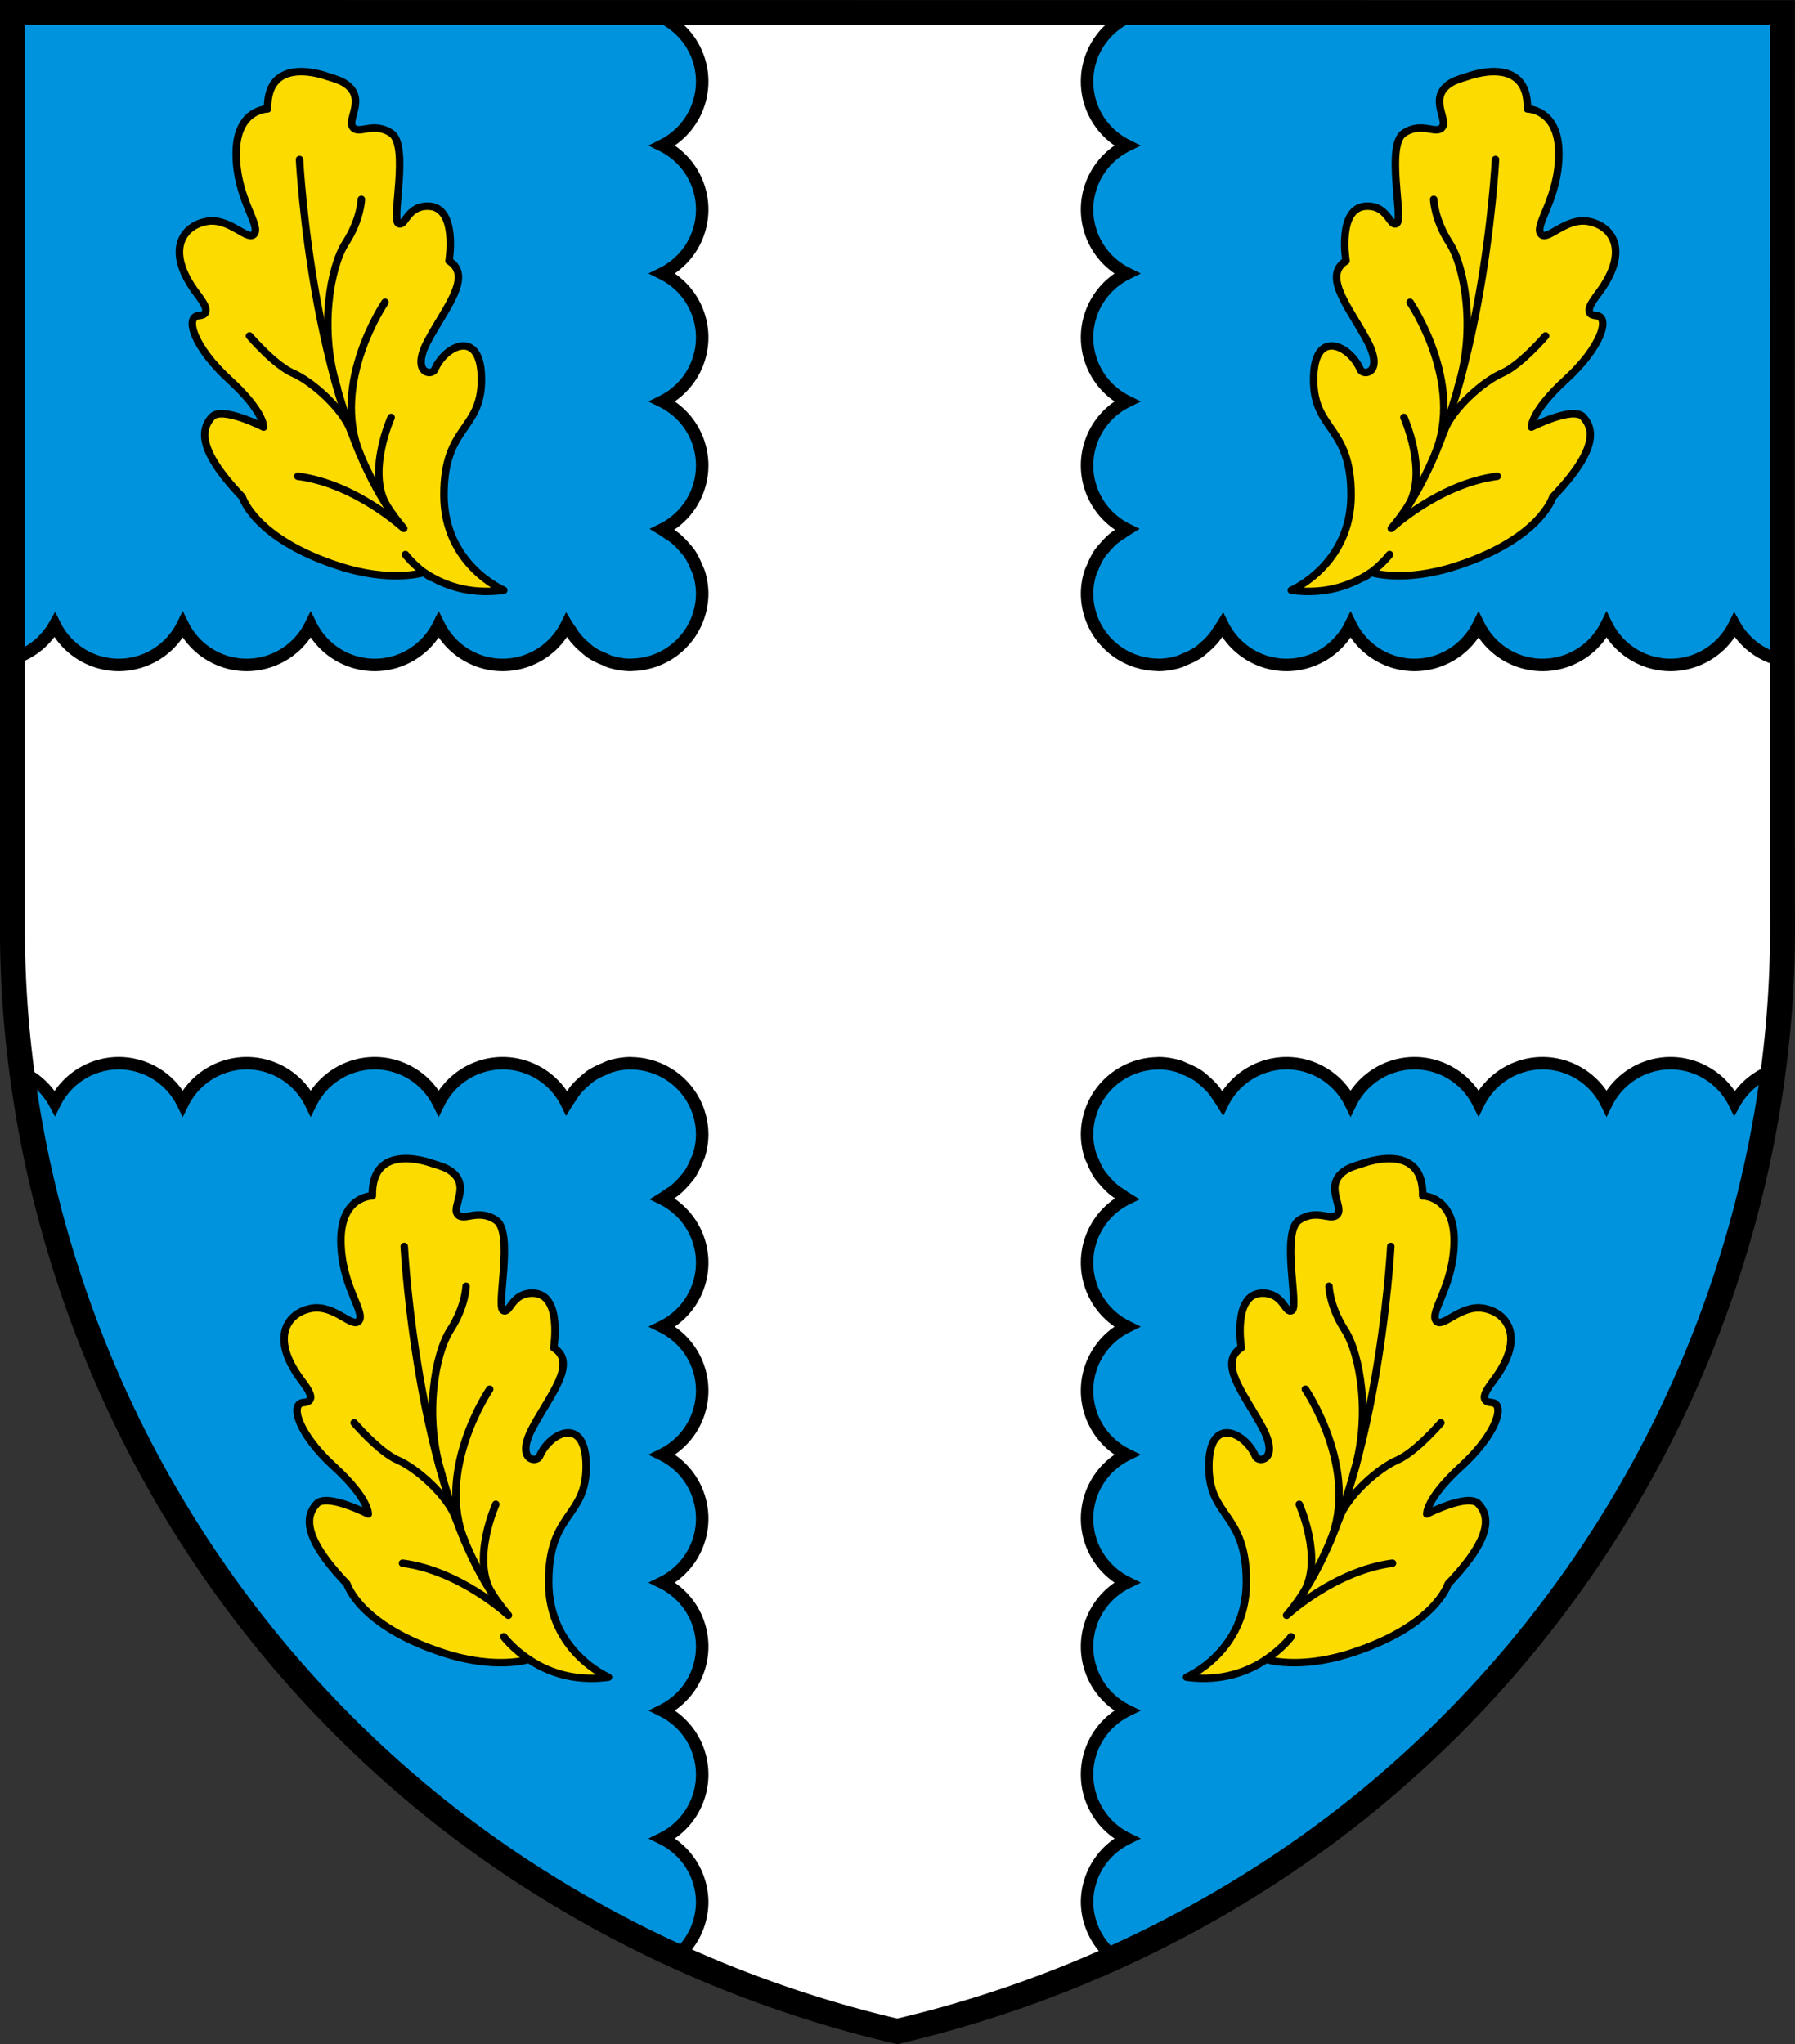 <?xml version="1.0" encoding="UTF-8"?>
<svg width="720" height="820" version="1.1" xmlns="http://www.w3.org/2000/svg">
 <rect width="100%" height="100%" fill="#333333" stroke="none"/>
 <g stroke="#000">
  <path d="M715.013 373.865c.095 67.607-15.822 135.21-45.264 196.28a454.71 454.71 0 0 1-126.27 158.03c-53.407 42.409-116.83 72.752-183.56 88.328-66.674-15.506-130.02-45.744-183.39-88.072A453.34 453.34 0 0 1 50.3 570.61C20.842 509.548 4.993 441.81 4.993 374.13V6.63l709.99.068s-.184 245.07.025 367.17z" fill="#0093dd"/>
  <path d="M266.143 6.656a28.68 28.68 0 0 1-.426.387 28.68 28.68 0 0 1 15.95 25.645 28.68 28.68 0 0 1-15.95 25.69 28.68 28.68 0 0 1 15.95 25.642 28.68 28.68 0 0 1-15.95 25.69 28.68 28.68 0 0 1 15.95 25.644 28.68 28.68 0 0 1-15.95 25.69 28.68 28.68 0 0 1 15.95 25.644 28.68 28.68 0 0 1-15.95 25.69 28.68 28.68 0 0 1 2.25 1.532 28.68 28.68 0 0 1 2.86 1.952 28.68 28.68 0 0 1 3.73 3.73 28.68 28.68 0 0 1 2.03 2.434 28.68 28.68 0 0 1 2.736 5.37 28.68 28.68 0 0 1 .984 2.216 28.68 28.68 0 0 1 1.36 8.408 28.68 28.68 0 0 1-5.485 16.865 28.68 28.68 0 0 1-.066.084 28.68 28.68 0 0 1-6.19 6.187 28.68 28.68 0 0 1-.275.194 28.68 28.68 0 0 1-7.586 3.865 28.68 28.68 0 0 1-.537.168 28.68 28.68 0 0 1-8.227 1.303 28.68 28.68 0 0 1-.338.052 28.68 28.68 0 0 1-8.463-1.38 28.68 28.68 0 0 1-2.03-.905 28.68 28.68 0 0 1-5.542-2.824 28.68 28.68 0 0 1-2.385-1.992 28.68 28.68 0 0 1-3.753-3.754 28.68 28.68 0 0 1-1.97-2.895 28.68 28.68 0 0 1-1.523-2.242 28.68 28.68 0 0 1-25.666 15.992 28.68 28.68 0 0 1-25.668-15.994 28.68 28.68 0 0 1-25.666 15.994 28.68 28.68 0 0 1-25.666-15.992 28.68 28.68 0 0 1-25.668 15.992 28.68 28.68 0 0 1-25.666-15.992 28.68 28.68 0 0 1-25.666 15.992 28.68 28.68 0 0 1-25.668-15.993A28.68 28.68 0 0 1 4.99 264.243v109.89c0 18.685 1.325 37.36 3.694 55.91a28.68 28.68 0 0 1 13.28 12.438 28.68 28.68 0 0 1 25.667-15.994 28.68 28.68 0 0 1 25.666 15.992 28.68 28.68 0 0 1 25.666-15.992 28.68 28.68 0 0 1 25.668 15.992 28.68 28.68 0 0 1 25.666-15.992 28.68 28.68 0 0 1 25.666 15.994 28.68 28.68 0 0 1 25.668-15.994 28.68 28.68 0 0 1 25.666 15.992 28.68 28.68 0 0 1 1.523-2.242 28.68 28.68 0 0 1 1.97-2.895 28.68 28.68 0 0 1 3.753-3.754 28.68 28.68 0 0 1 2.385-1.992 28.68 28.68 0 0 1 5.54-2.824 28.68 28.68 0 0 1 2.032-.904 28.68 28.68 0 0 1 8.463-1.381 28.68 28.68 0 0 1 .338.053 28.68 28.68 0 0 1 8.226 1.302 28.68 28.68 0 0 1 .537.168 28.68 28.68 0 0 1 7.586 3.865 28.68 28.68 0 0 1 .276.194 28.68 28.68 0 0 1 6.19 6.187 28.68 28.68 0 0 1 .065.084 28.68 28.68 0 0 1 5.485 16.865 28.68 28.68 0 0 1-1.36 8.409 28.68 28.68 0 0 1-.984 2.214 28.68 28.68 0 0 1-2.736 5.37 28.68 28.68 0 0 1-2.03 2.435 28.68 28.68 0 0 1-3.73 3.73 28.68 28.68 0 0 1-2.86 1.952 28.68 28.68 0 0 1-2.25 1.533 28.68 28.68 0 0 1 15.95 25.689 28.68 28.68 0 0 1-15.95 25.643 28.68 28.68 0 0 1 15.95 25.69 28.68 28.68 0 0 1-15.95 25.644 28.68 28.68 0 0 1 15.95 25.69 28.68 28.68 0 0 1-15.95 25.644 28.68 28.68 0 0 1 15.95 25.689 28.68 28.68 0 0 1-15.95 25.645 28.68 28.68 0 0 1 15.95 25.689 28.68 28.68 0 0 1-15.95 25.643 28.68 28.68 0 0 1 15.95 25.69 28.68 28.68 0 0 1-11.38 22.472c28.747 13.207 58.802 23.659 89.63 30.828 30.377-7.09 60-17.388 88.373-30.344a28.68 28.68 0 0 1-12.258-22.955 28.68 28.68 0 0 1 15.95-25.691 28.68 28.68 0 0 1-15.95-25.643 28.68 28.68 0 0 1 15.95-25.69 28.68 28.68 0 0 1-15.95-25.644 28.68 28.68 0 0 1 15.95-25.69 28.68 28.68 0 0 1-15.95-25.642 28.68 28.68 0 0 1 15.95-25.691 28.68 28.68 0 0 1-15.95-25.643 28.68 28.68 0 0 1 15.95-25.691 28.68 28.68 0 0 1-15.95-25.643 28.68 28.68 0 0 1 15.95-25.69 28.68 28.68 0 0 1-2.25-1.532 28.68 28.68 0 0 1-2.86-1.951 28.68 28.68 0 0 1-3.73-3.731 28.68 28.68 0 0 1-2.03-2.434 28.68 28.68 0 0 1-2.737-5.37 28.68 28.68 0 0 1-.984-2.215 28.68 28.68 0 0 1-1.36-8.41 28.68 28.68 0 0 1 5.485-16.864 28.68 28.68 0 0 1 .066-.084 28.68 28.68 0 0 1 6.19-6.187 28.68 28.68 0 0 1 .275-.194 28.68 28.68 0 0 1 7.586-3.865 28.68 28.68 0 0 1 .537-.168 28.68 28.68 0 0 1 8.227-1.302 28.68 28.68 0 0 1 .337-.053 28.68 28.68 0 0 1 8.463 1.38 28.68 28.68 0 0 1 2.032.905 28.68 28.68 0 0 1 5.54 2.824 28.68 28.68 0 0 1 2.385 1.992 28.68 28.68 0 0 1 3.754 3.754 28.68 28.68 0 0 1 1.97 2.895 28.68 28.68 0 0 1 1.522 2.242 28.68 28.68 0 0 1 25.666-15.992 28.68 28.68 0 0 1 25.668 15.994 28.68 28.68 0 0 1 25.666-15.994 28.68 28.68 0 0 1 25.666 15.992 28.68 28.68 0 0 1 25.668-15.992 28.68 28.68 0 0 1 25.666 15.992 28.68 28.68 0 0 1 25.666-15.992 28.68 28.68 0 0 1 25.668 15.994 28.68 28.68 0 0 1 15.678-13.125c2.333-18.41 3.624-36.942 3.598-55.488l-.006.004c-.062-36.237 0-60.69-.008-108.97a28.68 28.68 0 0 1-19.262-14.156 28.68 28.68 0 0 1-25.668 15.994 28.68 28.68 0 0 1-25.666-15.992 28.68 28.68 0 0 1-25.666 15.992 28.68 28.68 0 0 1-25.668-15.992A28.68 28.68 0 0 1 567.4 266.74a28.68 28.68 0 0 1-25.666-15.994 28.68 28.68 0 0 1-25.668 15.994 28.68 28.68 0 0 1-25.666-15.992 28.68 28.68 0 0 1-1.523 2.242 28.68 28.68 0 0 1-1.969 2.895 28.68 28.68 0 0 1-3.754 3.754 28.68 28.68 0 0 1-2.384 1.992 28.68 28.68 0 0 1-5.54 2.824 28.68 28.68 0 0 1-2.033.904 28.68 28.68 0 0 1-8.463 1.38 28.68 28.68 0 0 1-.337-.052 28.68 28.68 0 0 1-8.227-1.302 28.68 28.68 0 0 1-.537-.168 28.68 28.68 0 0 1-7.586-3.865 28.68 28.68 0 0 1-.275-.194 28.68 28.68 0 0 1-6.19-6.187 28.68 28.68 0 0 1-.066-.084 28.68 28.68 0 0 1-5.485-16.865 28.68 28.68 0 0 1 1.36-8.408 28.68 28.68 0 0 1 .984-2.215 28.68 28.68 0 0 1 2.736-5.371 28.68 28.68 0 0 1 2.03-2.434 28.68 28.68 0 0 1 3.73-3.73 28.68 28.68 0 0 1 2.86-1.952 28.68 28.68 0 0 1 2.25-1.533 28.68 28.68 0 0 1-15.95-25.69 28.68 28.68 0 0 1 15.95-25.642 28.68 28.68 0 0 1-15.95-25.69 28.68 28.68 0 0 1 15.95-25.644 28.68 28.68 0 0 1-15.95-25.69 28.68 28.68 0 0 1 15.95-25.644 28.68 28.68 0 0 1-15.95-25.69 28.68 28.68 0 0 1 15.95-25.644 28.68 28.68 0 0 1-.407-.37l-185.43-.017z" fill="#fff" stroke-width="5"/>
  <g stroke-linecap="round" stroke-linejoin="round" stroke-width="3">
   <path d="M170.133 229.635c6.775 4.59 17.46 9.116 31.926 7.145 0 0-23.984-10.161-23.984-38.211s15.04-25.61 15.04-46.342-14.54-13.766-18.698-4.065c-1.22 2.845-9.757 1.626-2.845-11.382 6.91-13.01 18.292-26.016 8.536-32.114 0 0 3.66-21.952-8.536-21.952-8.537 0-8.943 8.537-11.79 6.91-2.845-1.626 4.472-31.3-2.844-36.178-7.316-4.88-13.007.812-15.448-2.44-2.44-3.25 6.028-12.075-3.658-17.886-2.033-1.22-6.506-2.438-6.506-2.438s-24.39-9.348-23.982 13.01c0 0-12.602 0-12.602 17.887 0 17.886 9.756 28.454 7.318 32.113-2.44 3.659-9.758-6.505-19.107-4.88-9.349 1.628-17.139 11.43-4.065 28.863 2.44 3.252 6.504 8.536.813 8.942-5.692.406-2.033 12.603 12.195 25.61 14.227 13.008 13.82 19.107 13.82 19.107s-16.665-8.537-20.73-4.066c-4.066 4.472-6.504 12.602 12.194 32.113 0 0 4.878 16.666 38.618 27.643 21.138 6.91 34.335 2.61 34.335 2.61z" fill="#fcdb00"/>
   <g fill="none">
    <path d="m120.14 63.993s5.394 105.49 41.792 147.96c0 0-19.21-17.862-42.466-20.896"/>
    <path d="M156.883 167.455s-9.827 21.869-1.74 35.35m-.716-81.538s-22.069 32.39-9.85 61.248m.372-102.54s-.21 8.007-6.32 17.485-10.74 34.755-3.37 58.138"/>
    <path d="m100.07 134.76s10.11 11.796 17.483 14.957c7.374 3.158 19.933 14.11 23.304 23.378"/>
   </g>
   <path d="M212.133 665.645c6.775 4.59 17.46 9.116 31.926 7.145 0 0-23.984-10.161-23.984-38.211s15.04-25.61 15.04-46.342-14.54-13.766-18.698-4.065c-1.22 2.845-9.757 1.626-2.845-11.382 6.91-13.01 18.292-26.016 8.536-32.114 0 0 3.66-21.952-8.536-21.952-8.537 0-8.943 8.537-11.79 6.91-2.845-1.626 4.472-31.3-2.844-36.178-7.316-4.88-13.007.812-15.448-2.44-2.44-3.25 6.028-12.075-3.658-17.886-2.033-1.22-6.506-2.438-6.506-2.438s-24.39-9.348-23.982 13.01c0 0-12.602 0-12.602 17.887 0 17.886 9.756 28.454 7.318 32.113-2.44 3.659-9.758-6.505-19.107-4.88-9.349 1.628-17.139 11.43-4.065 28.863 2.44 3.252 6.504 8.536.813 8.942-5.692.406-2.033 12.603 12.195 25.61 14.227 13.008 13.82 19.107 13.82 19.107s-16.665-8.537-20.73-4.066c-4.066 4.472-6.504 12.602 12.194 32.113 0 0 4.878 16.666 38.618 27.643 21.138 6.91 34.335 2.61 34.335 2.61z" fill="#fcdb00"/>
   <g fill="none">
    <path d="m162.14 500s5.394 105.49 41.792 147.96c0 0-19.21-17.862-42.466-20.896"/>
    <path d="M198.883 603.465s-9.827 21.869-1.74 35.35m-.716-81.538s-22.069 32.39-9.85 61.248m.372-102.53s-.21 8.006-6.32 17.484-10.74 34.755-3.37 58.138"/>
    <path d="m142.07 570.76s10.11 11.796 17.483 14.957c7.374 3.158 19.933 14.11 23.304 23.378"/>
   </g>
   <path d="M549.883 229.635c-6.775 4.59-17.46 9.116-31.926 7.145 0 0 23.984-10.161 23.984-38.211s-15.04-25.61-15.04-46.342 14.54-13.766 18.698-4.065c1.22 2.845 9.757 1.626 2.845-11.382-6.91-13.01-18.292-26.016-8.536-32.114 0 0-3.659-21.952 8.536-21.952 8.537 0 8.943 8.537 11.79 6.91 2.845-1.626-4.472-31.3 2.844-36.178 7.316-4.88 13.007.812 15.448-2.44 2.44-3.25-6.028-12.075 3.658-17.886 2.033-1.22 6.506-2.438 6.506-2.438s24.39-9.348 23.982 13.01c0 0 12.602 0 12.602 17.887 0 17.886-9.756 28.454-7.318 32.113 2.44 3.659 9.758-6.505 19.107-4.88 9.35 1.628 17.14 11.43 4.065 28.863-2.439 3.252-6.504 8.536-.813 8.942 5.692.406 2.033 12.603-12.195 25.61-14.227 13.008-13.82 19.107-13.82 19.107s16.665-8.537 20.73-4.066c4.066 4.472 6.504 12.602-12.194 32.113 0 0-4.878 16.666-38.618 27.643-21.138 6.91-34.335 2.61-34.335 2.61z" fill="#fcdb00"/>
   <g fill="none">
    <path d="m599.87 63.993s-5.394 105.49-41.792 147.96c0 0 19.21-17.862 42.466-20.896"/>
    <path d="M563.143 167.455s9.827 21.869 1.74 35.35m.716-81.538s22.07 32.39 9.851 61.248m-.373-102.54s.21 8.007 6.32 17.485 10.741 34.755 3.37 58.138"/>
    <path d="m619.94 134.76s-10.11 11.796-17.483 14.957c-7.374 3.158-19.933 14.11-23.304 23.378"/>
   </g>
   <path d="M507.883 665.645c-6.775 4.59-17.46 9.116-31.926 7.145 0 0 23.984-10.161 23.984-38.211s-15.04-25.61-15.04-46.342 14.54-13.766 18.698-4.065c1.22 2.845 9.757 1.626 2.845-11.382-6.91-13.01-18.292-26.016-8.536-32.114 0 0-3.659-21.952 8.536-21.952 8.537 0 8.943 8.537 11.79 6.91 2.845-1.626-4.472-31.3 2.844-36.178 7.316-4.88 13.007.812 15.448-2.44 2.44-3.25-6.028-12.075 3.658-17.886 2.033-1.22 6.506-2.438 6.506-2.438s24.39-9.348 23.982 13.01c0 0 12.602 0 12.602 17.887 0 17.886-9.756 28.454-7.318 32.113 2.44 3.659 9.758-6.505 19.107-4.88 9.35 1.628 17.14 11.43 4.065 28.863-2.439 3.252-6.504 8.536-.813 8.942 5.692.406 2.033 12.603-12.195 25.61-14.227 13.008-13.82 19.107-13.82 19.107s16.665-8.537 20.73-4.066c4.066 4.472 6.504 12.602-12.194 32.113 0 0-4.878 16.666-38.618 27.643-21.138 6.91-34.335 2.61-34.335 2.61z" fill="#fcdb00"/>
   <g fill="none">
    <path d="m557.87 500s-5.394 105.49-41.792 147.96c0 0 19.21-17.862 42.466-20.896"/>
    <path d="M521.143 603.465s9.827 21.869 1.74 35.35m.716-81.538s22.07 32.39 9.851 61.248m-.373-102.53s.21 8.006 6.32 17.484 10.741 34.755 3.37 58.138"/>
    <path d="m577.94 570.76s-10.11 11.796-17.483 14.957c-7.374 3.158-19.933 14.11-23.304 23.378"/>
   </g>
  </g>
  <path d="m162.63 222.46s3.393 4.59 10.089 9.13m384.65-9.13s-3.393 4.59-10.089 9.13" fill="none" stroke-linecap="round" stroke-linejoin="round" stroke-width="3"/>
  <path d="M715 372.23c.095 67.607-15.822 135.21-45.264 196.28a454.71 454.71 0 0 1-126.27 158.03c-53.407 42.409-116.83 72.752-183.56 88.328-66.674-15.506-130.02-45.744-183.39-88.072a453.34 453.34 0 0 1-126.23-157.82C20.829 507.913 4.98 440.176 4.98 372.496V4.996l709.99.068s-.184 245.07.025 367.17z" fill="none" stroke-width="10"/>
  <path d="m517.89 656.57s-3.393 4.59-10.089 9.13m-305.74-9.13s3.393 4.59 10.089 9.13" stroke-linecap="round" stroke-width="3"/>
 </g>
</svg>

